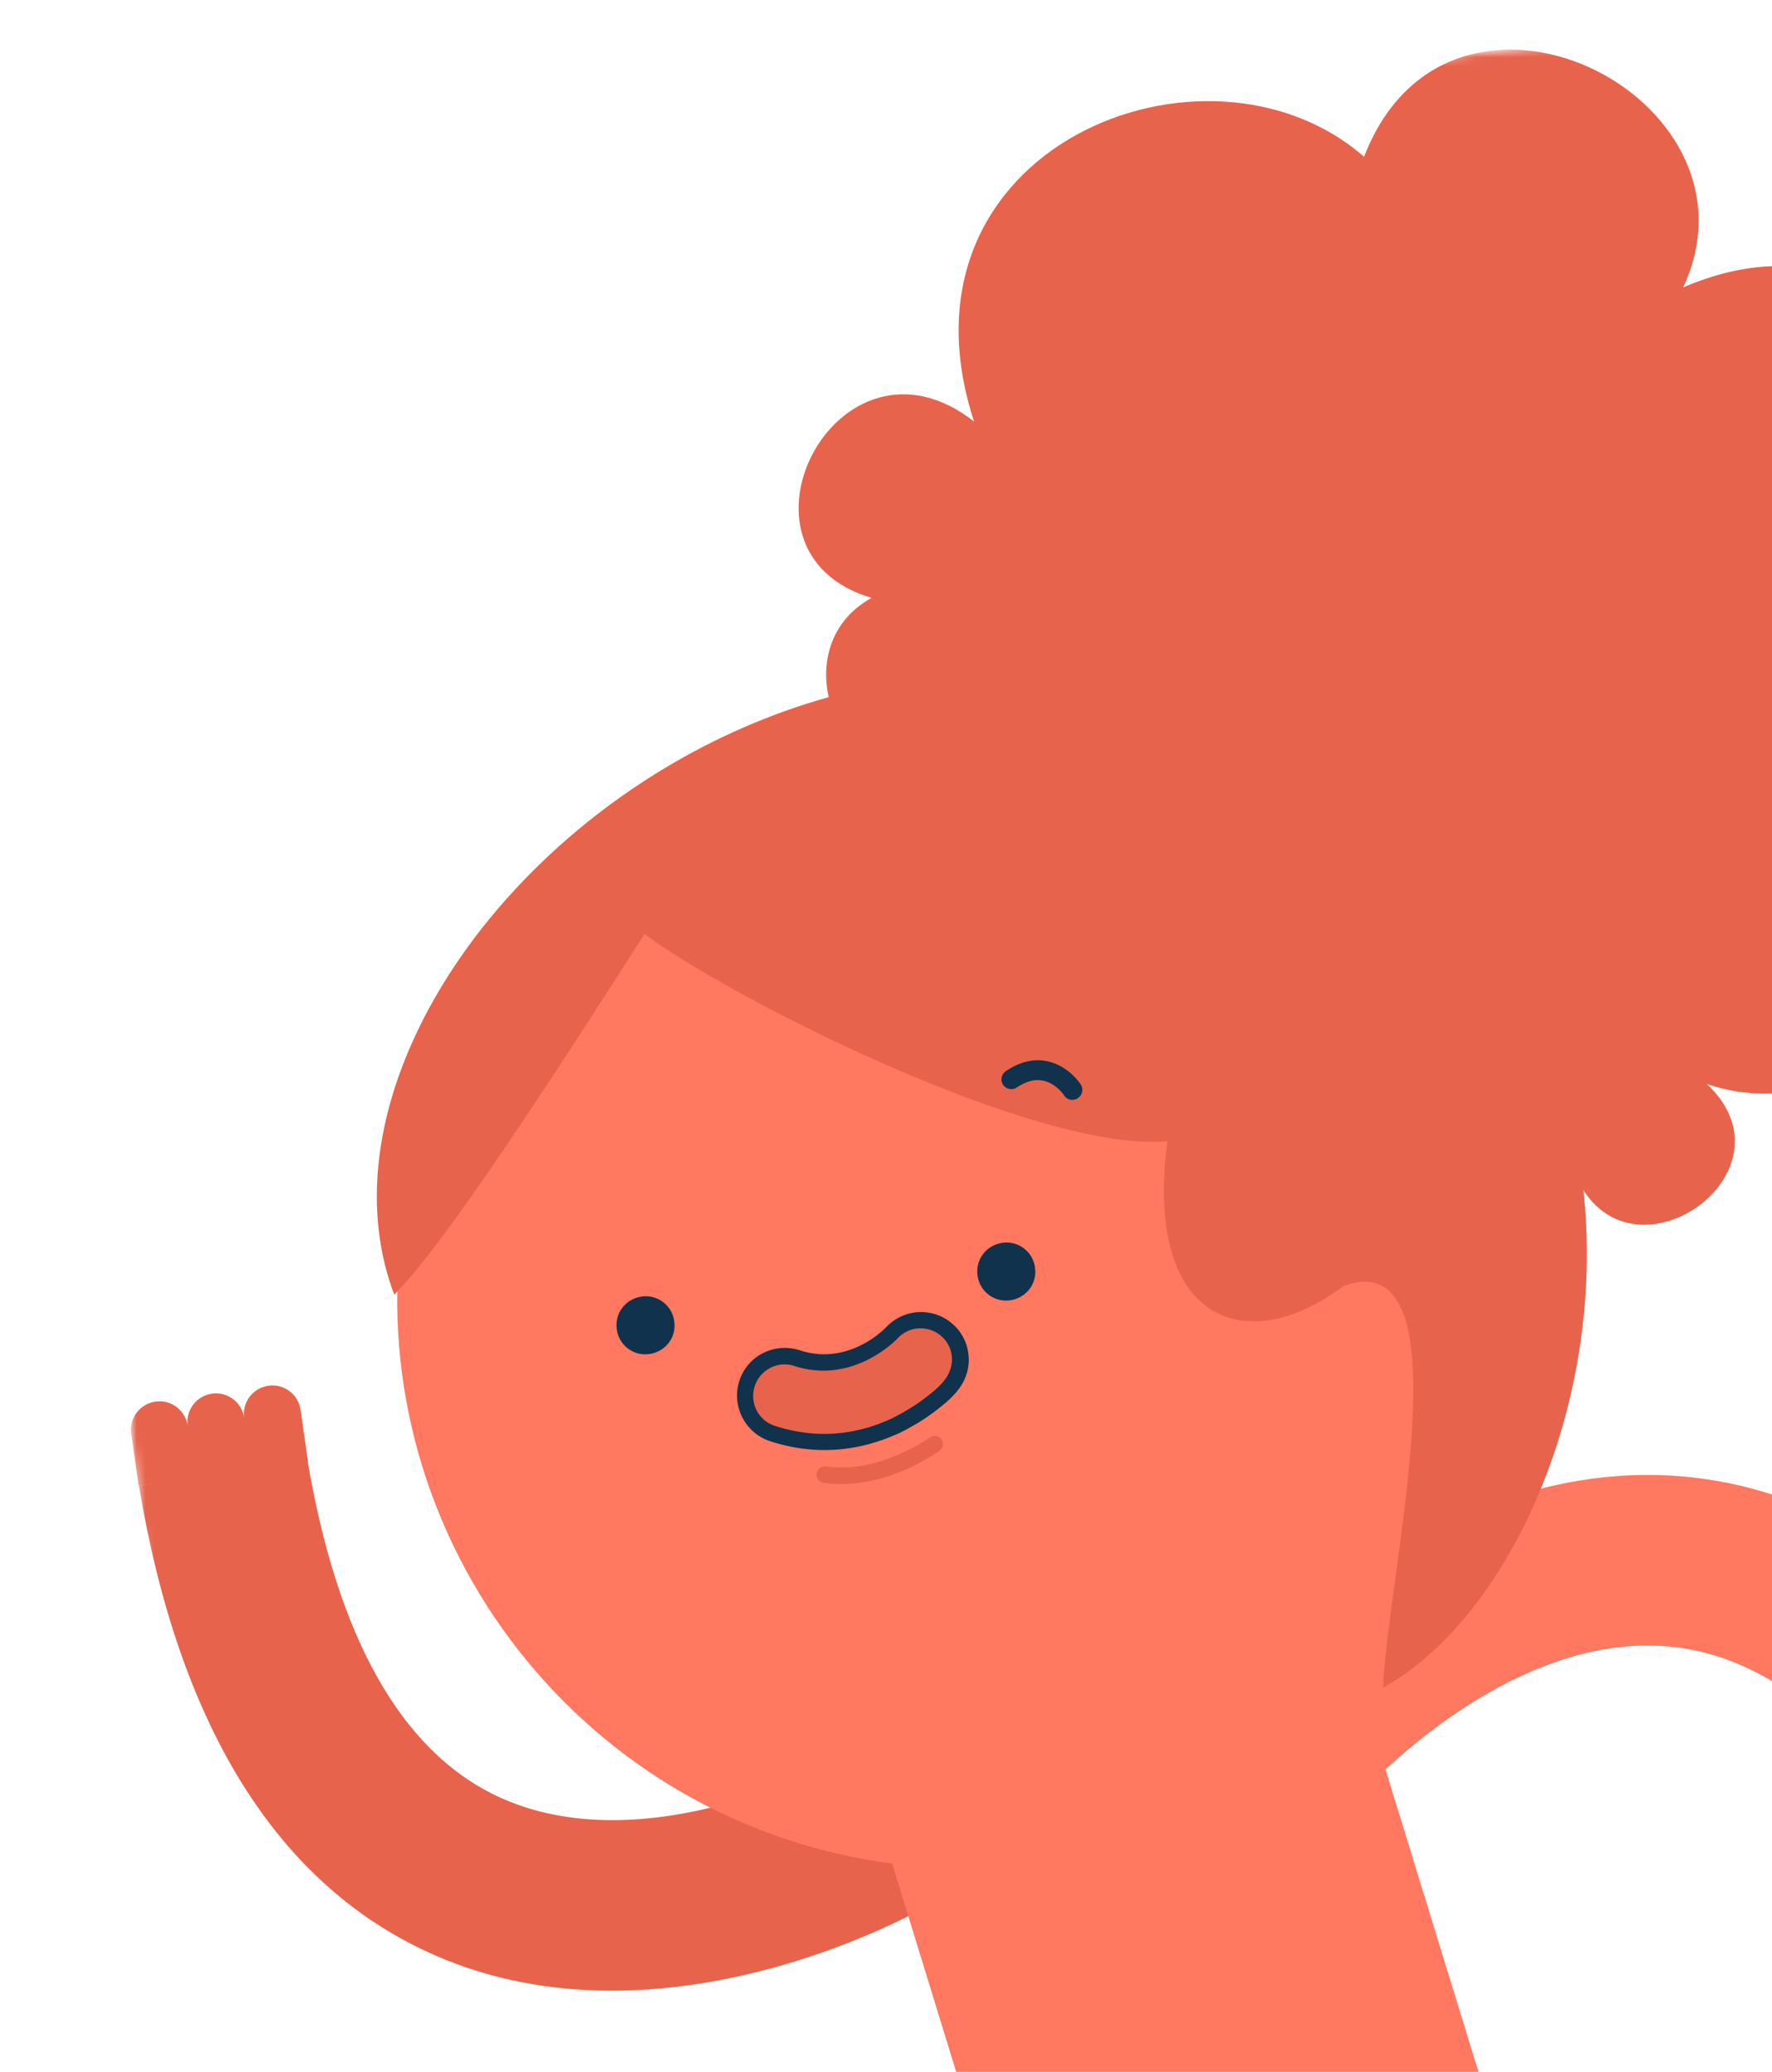<svg width="201" height="235" viewBox="0 0 201 235" fill="none" xmlns="http://www.w3.org/2000/svg">
<g clip-path="url(#clip0_2387_20362)">
<mask id="mask0_2387_20362" style="mask-type:luminance" maskUnits="userSpaceOnUse" x="0" y="0" width="262" height="384">
<path d="M223.153 -4.65189e-05L-1.52588e-05 23.97L38.623 383.65L261.776 359.68L223.153 -4.65189e-05Z" fill="white"/>
</mask>
<g mask="url(#mask0_2387_20362)">
<path d="M15.73 168.519L14.887 162.62C14.634 160.851 15.87 159.221 17.64 158.969C19.409 158.716 21.038 159.952 21.291 161.722C21.038 159.952 22.274 158.323 24.043 158.07C25.813 157.817 27.442 159.053 27.694 160.823C27.442 159.053 28.677 157.424 30.447 157.171C32.216 156.918 33.845 158.154 34.098 159.924L34.941 165.823L15.73 168.519Z" fill="#E8634B"/>
<path d="M104.847 216.357L100.044 207.958L95.269 199.531C95.045 199.643 73.166 211.75 56.258 203.66C45.417 198.464 38.199 185.57 34.828 165.317L15.758 168.519C20.252 195.43 31.121 213.155 48.057 221.189C74.121 233.577 103.611 217.088 104.847 216.357Z" fill="#E8634B"/>
<path d="M239.66 206.75C226.6 182.789 210.535 169.615 191.914 167.564C163.238 164.39 140.769 189.643 139.842 190.711L154.391 203.464L147.116 197.087L154.363 203.492C154.531 203.295 171.271 184.699 189.864 186.806C201.8 188.155 212.838 197.986 222.668 216.02L239.66 206.75Z" fill="#FF785F"/>
<path d="M149.925 278.016L152.453 277.229C166.693 272.847 174.697 257.735 170.316 243.493L150.262 178.267C145.881 164.025 130.77 156.019 116.531 160.401L114.003 161.188C99.763 165.57 91.759 180.683 96.14 194.924L116.194 260.15C120.575 274.392 135.685 282.398 149.925 278.016Z" fill="#FF785F"/>
<path d="M173.265 158.322C167.198 193.464 133.804 217.06 98.668 210.992C63.532 204.924 39.94 171.525 46.006 136.384C52.073 101.243 85.468 77.647 120.603 83.714C155.739 89.782 179.331 123.181 173.265 158.322Z" fill="#FF785F"/>
<path d="M153.155 90.231C195.986 121.159 180.118 178.52 156.89 191.413C157.396 178.379 166.664 140.766 152.397 145.85C141.331 154.221 129.703 149.867 132.427 129.446C117.486 130.738 82.883 113.237 73.11 105.934C63.027 121.693 50.36 141.3 44.715 146.834C30.419 108.912 96.674 49.472 153.127 90.231" fill="#E8634B"/>
<path d="M106.167 87.198C95.494 90.568 88.36 73.602 98.865 67.815C81.17 62.59 95.073 35.736 110.492 47.815C100.325 16.691 136.921 2.196 154.728 17.786C164.389 -7.327 201.042 10.876 190.931 32.59C217.95 21.101 229.409 53.854 213.175 64.725C226.741 62.534 225.842 82.113 213.765 82.9C238.762 93.715 216.995 130.822 193.627 122.957C204.805 133.491 183.095 147.676 178.18 131.805C178.32 140.569 164.586 139.137 166.412 133.125" fill="#E8634B"/>
<path d="M84.765 156.862C85.552 154.502 88.079 153.21 90.439 153.969C96.056 155.823 100.325 152.002 101.111 151.216C101.814 150.401 102.797 149.867 103.92 149.699C106.392 149.39 108.639 151.131 108.947 153.603C109.116 154.924 108.667 156.188 107.824 157.171C107.122 157.986 106.251 158.688 105.381 159.334C105.072 159.559 104.791 159.755 104.482 159.98C104.145 160.205 103.808 160.429 103.443 160.626C103.077 160.851 102.684 161.075 102.291 161.272C101.87 161.497 101.448 161.693 101.027 161.862C100.578 162.059 100.1 162.227 99.651 162.396C99.174 162.564 98.696 162.705 98.191 162.845C95.185 163.632 91.618 163.8 87.63 162.48C85.271 161.693 83.979 159.165 84.737 156.806" fill="#E8634B"/>
<path d="M99.96 163.351C99.651 163.463 99.314 163.575 99.005 163.66C98.808 163.716 98.64 163.772 98.443 163.828C94.792 164.783 91.057 164.671 87.349 163.463C84.513 162.536 82.94 159.446 83.867 156.609C84.316 155.233 85.271 154.109 86.563 153.463C87.855 152.817 89.343 152.704 90.72 153.154C95.775 154.811 99.623 151.412 100.409 150.654C101.28 149.671 102.488 149.025 103.78 148.856C105.212 148.688 106.644 149.053 107.796 149.952C108.947 150.85 109.678 152.115 109.846 153.575C110.043 155.092 109.565 156.609 108.498 157.873C107.74 158.772 106.813 159.502 105.914 160.177C105.605 160.401 105.296 160.626 104.959 160.851C104.594 161.075 104.257 161.328 103.892 161.525C103.499 161.75 103.106 161.974 102.684 162.199C102.263 162.424 101.814 162.648 101.364 162.817C100.887 163.014 100.409 163.21 99.932 163.379M90.102 154.924C89.4 154.699 88.669 154.699 87.995 154.896C87.799 154.952 87.574 155.036 87.377 155.148C86.535 155.57 85.889 156.328 85.608 157.227C84.99 159.109 86.029 161.132 87.883 161.721C91.225 162.817 94.624 162.929 97.91 162.059C98.359 161.946 98.836 161.806 99.286 161.637C99.735 161.497 100.156 161.3 100.606 161.132C100.999 160.963 101.42 160.766 101.814 160.542C102.179 160.345 102.544 160.148 102.909 159.924C103.246 159.727 103.583 159.502 103.892 159.306C104.173 159.109 104.482 158.912 104.763 158.688C105.577 158.07 106.42 157.424 107.038 156.665C107.74 155.822 108.077 154.811 107.964 153.8C107.852 152.845 107.375 152.002 106.616 151.412C105.858 150.822 104.931 150.57 103.976 150.682C103.106 150.794 102.319 151.216 101.729 151.89C101.729 151.89 101.701 151.918 101.673 151.946C100.802 152.789 96.196 156.918 90.074 154.924" fill="#10324C"/>
<path d="M100.241 167.592C98.219 168.182 95.859 168.547 93.416 168.182C92.91 168.098 92.545 167.62 92.629 167.115C92.714 166.609 93.191 166.244 93.697 166.328C99.651 167.227 105.409 163.07 105.493 163.042C105.914 162.733 106.504 162.817 106.785 163.238C107.066 163.66 107.01 164.25 106.588 164.531C106.42 164.643 103.836 166.525 100.241 167.592Z" fill="#E8634B"/>
<path d="M121.951 124.698C121.474 124.839 120.968 124.67 120.687 124.221C120.687 124.193 119.761 122.844 118.3 122.563C117.373 122.367 116.362 122.648 115.323 123.35C114.817 123.687 114.115 123.547 113.778 123.041C113.441 122.535 113.582 121.833 114.087 121.496C115.66 120.429 117.261 120.035 118.806 120.372C121.221 120.878 122.541 122.929 122.597 123.013C122.934 123.547 122.766 124.221 122.26 124.558C122.176 124.614 122.064 124.67 121.979 124.698" fill="#10324C"/>
<path d="M69.936 150.485C70.02 152.311 71.565 153.716 73.39 153.603C75.216 153.491 76.62 151.974 76.508 150.148C76.424 148.322 74.879 146.918 73.053 147.03C71.228 147.143 69.823 148.659 69.936 150.485Z" fill="#10324C"/>
<path d="M110.857 144.39C110.942 146.216 112.486 147.62 114.312 147.508C116.137 147.395 117.542 145.878 117.429 144.053C117.345 142.227 115.8 140.822 113.975 140.935C112.149 141.047 110.745 142.564 110.857 144.39Z" fill="#10324C"/>
</g>
</g>
<defs>
<clipPath id="clip0_2387_20362">
<rect width="201" height="235" fill="white"/>
</clipPath>
</defs>
</svg>
